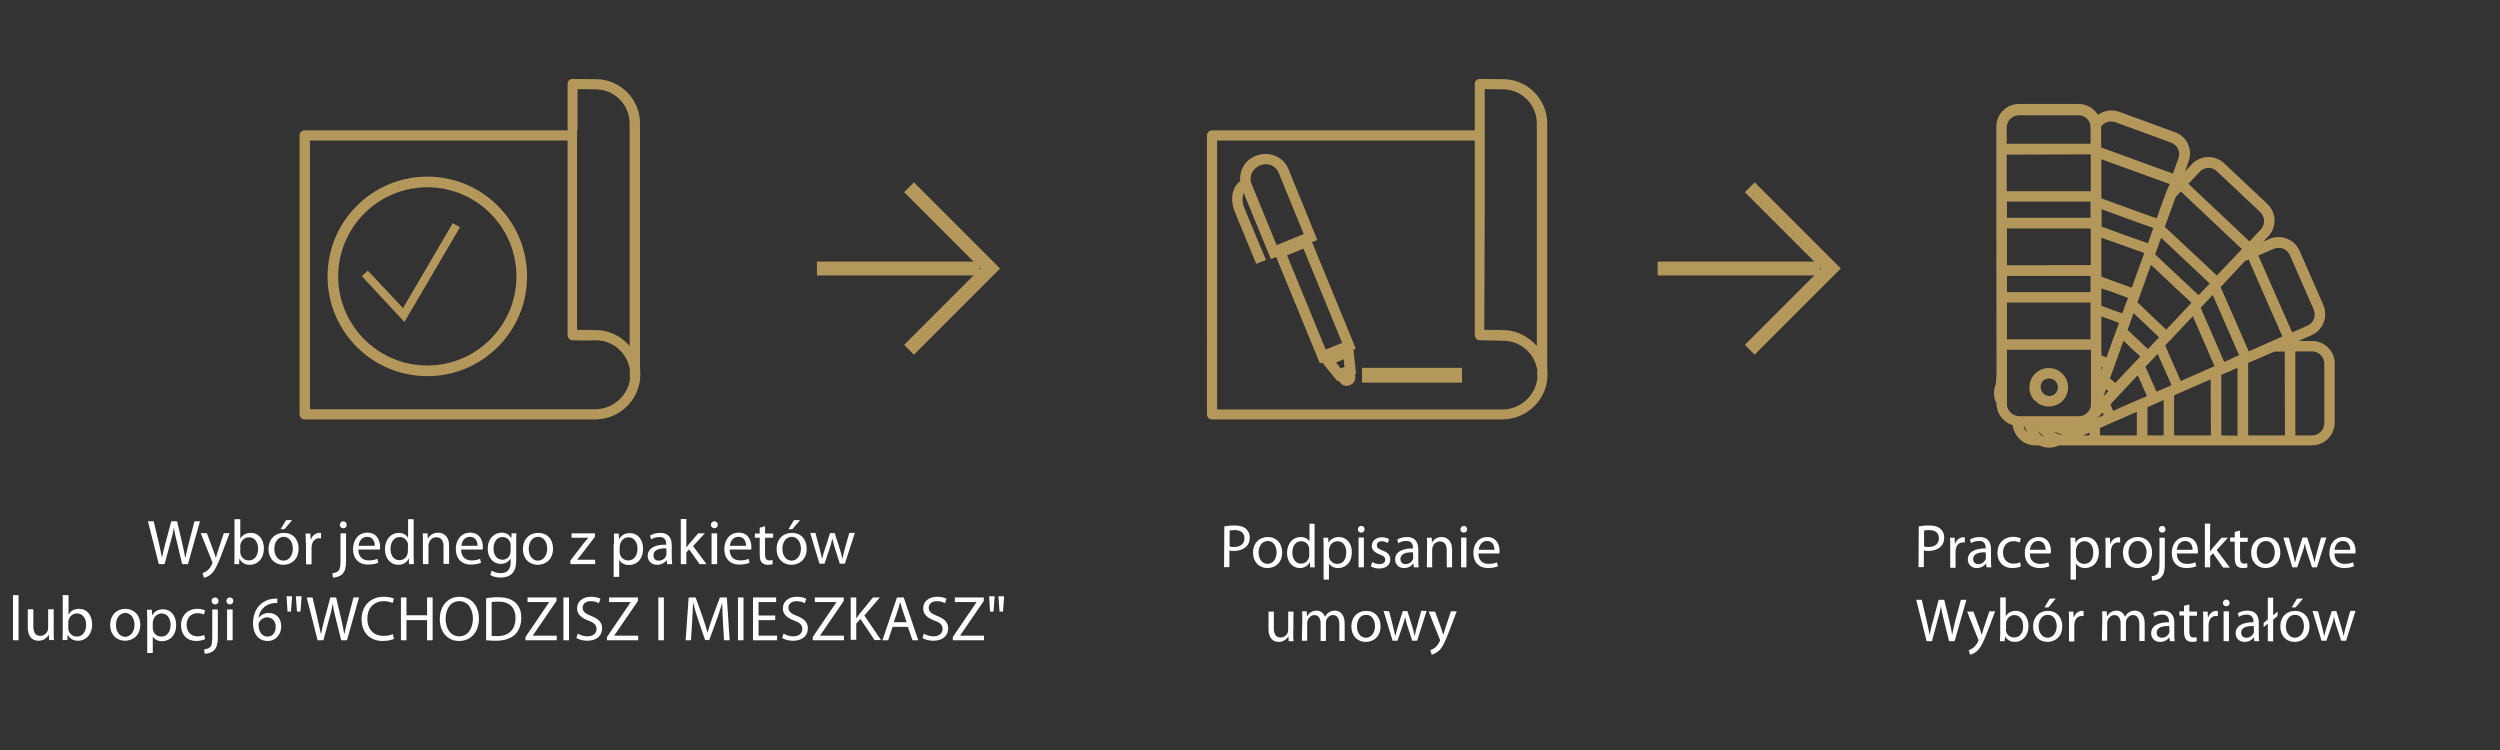 <?xml version="1.0" encoding="utf-8"?>
<!-- Generator: Adobe Illustrator 26.3.1, SVG Export Plug-In . SVG Version: 6.00 Build 0)  -->
<svg version="1.1" id="Warstwa_1" xmlns="http://www.w3.org/2000/svg" xmlns:xlink="http://www.w3.org/1999/xlink" x="0px" y="0px"
	 viewBox="0 0 1080 324" style="enable-background:new 0 0 1080 324;" xml:space="preserve">
<rect x="0" y="0" width="1080" height="324" fill="#333333" stroke="none"/>
<style type="text/css">
	.st0{fill:none;stroke:#B4975A;stroke-width:6;stroke-miterlimit:10;}
	.st1{fill:#FFFFFF;}
	.st2{fill:#B4975A;}
</style>
<g id="Warstwa_1_00000002381412450724835660000014353295937380936849_">
</g>
<g>
	<line class="st0" x1="352.9" y1="116" x2="423.1" y2="116"/>
	<polyline class="st0" points="392.7,80.9 427.8,116 392.7,151.1 	"/>
</g>
<g>
	<path class="st1" d="M528.9,227.4c1.1-0.2,2.6-0.4,4.4-0.4c2.3,0,4,0.5,5,1.5c1,0.9,1.6,2.1,1.6,3.7c0,1.6-0.5,2.9-1.4,3.8
		c-1.2,1.3-3.2,2-5.5,2c-0.7,0-1.3,0-1.9-0.2v7.2h-2.3L528.9,227.4L528.9,227.4z M531.2,236.1c0.5,0.1,1.1,0.2,1.9,0.2
		c2.8,0,4.5-1.4,4.5-3.8c0-2.4-1.7-3.5-4.2-3.5c-1,0-1.8,0.1-2.2,0.2V236.1z"/>
	<path class="st1" d="M553.9,238.6c0,4.8-3.3,6.8-6.4,6.8c-3.5,0-6.2-2.6-6.2-6.6c0-4.3,2.8-6.8,6.4-6.8
		C551.4,232,553.9,234.7,553.9,238.6z M543.7,238.7c0,2.8,1.6,4.9,3.9,4.9c2.2,0,3.9-2.1,3.9-5c0-2.2-1.1-4.9-3.8-4.9
		C544.9,233.8,543.7,236.3,543.7,238.7z"/>
	<path class="st1" d="M567.9,226.3v15.5c0,1.1,0,2.4,0.1,3.3H566l-0.1-2.2h-0.1c-0.7,1.4-2.2,2.5-4.3,2.5c-3.1,0-5.5-2.6-5.5-6.5
		c0-4.3,2.7-6.9,5.8-6.9c2,0,3.3,0.9,3.9,1.9h0v-7.7L567.9,226.3L567.9,226.3z M565.6,237.5c0-0.3,0-0.7-0.1-1
		c-0.3-1.5-1.6-2.7-3.4-2.7c-2.4,0-3.8,2.1-3.8,4.9c0,2.6,1.3,4.8,3.8,4.8c1.6,0,3-1.1,3.4-2.8c0.1-0.3,0.1-0.6,0.1-1L565.6,237.5
		L565.6,237.5z"/>
	<path class="st1" d="M571.8,236.5c0-1.6,0-3-0.1-4.2h2.1l0.1,2.2h0c0.9-1.6,2.5-2.5,4.6-2.5c3.1,0,5.5,2.6,5.5,6.5
		c0,4.6-2.8,6.9-5.9,6.9c-1.7,0-3.2-0.7-4-2h0v7h-2.3L571.8,236.5L571.8,236.5z M574.1,239.9c0,0.4,0,0.7,0.1,1
		c0.4,1.6,1.8,2.7,3.5,2.7c2.5,0,3.9-2,3.9-5c0-2.6-1.3-4.8-3.8-4.8c-1.6,0-3.1,1.1-3.5,2.9c-0.1,0.3-0.2,0.6-0.2,0.9V239.9z"/>
	<path class="st1" d="M589.5,228.7c0,0.8-0.6,1.4-1.5,1.4c-0.8,0-1.4-0.6-1.4-1.4c0-0.8,0.6-1.5,1.5-1.5
		C589,227.2,589.5,227.8,589.5,228.7z M586.9,245.1v-12.9h2.3v12.9H586.9z"/>
	<path class="st1" d="M592.8,242.8c0.7,0.4,1.9,0.9,3.1,0.9c1.7,0,2.5-0.8,2.5-1.9c0-1.1-0.7-1.7-2.4-2.3c-2.3-0.9-3.4-2.1-3.4-3.6
		c0-2.1,1.7-3.8,4.4-3.8c1.3,0,2.4,0.4,3.1,0.8l-0.6,1.7c-0.5-0.3-1.4-0.8-2.6-0.8c-1.4,0-2.1,0.8-2.1,1.8c0,1.1,0.7,1.5,2.4,2.2
		c2.2,0.8,3.4,1.9,3.4,3.9c0,2.3-1.8,3.9-4.8,3.9c-1.4,0-2.7-0.4-3.6-0.9L592.8,242.8z"/>
	<path class="st1" d="M612.7,242c0,1.1,0,2.2,0.2,3.1h-2.1l-0.2-1.6h-0.1c-0.7,1-2.1,1.9-3.9,1.9c-2.6,0-3.9-1.8-3.9-3.7
		c0-3.1,2.8-4.8,7.7-4.8v-0.3c0-1-0.3-3-2.9-2.9c-1.2,0-2.5,0.3-3.4,1l-0.5-1.6c1.1-0.7,2.6-1.1,4.2-1.1c3.9,0,4.9,2.7,4.9,5.2V242z
		 M610.4,238.6c-2.5-0.1-5.4,0.4-5.4,2.9c0,1.5,1,2.2,2.2,2.2c1.7,0,2.8-1.1,3.2-2.1c0.1-0.3,0.1-0.5,0.1-0.7L610.4,238.6
		L610.4,238.6z"/>
	<path class="st1" d="M616.5,235.8c0-1.4,0-2.4-0.1-3.5h2.1l0.1,2.1h0c0.6-1.2,2.1-2.4,4.2-2.4c1.8,0,4.5,1.1,4.5,5.5v7.6h-2.3v-7.4
		c0-2.1-0.8-3.8-3-3.8c-1.5,0-2.7,1.1-3.1,2.4c-0.1,0.3-0.2,0.7-0.2,1.1v7.7h-2.3L616.5,235.8L616.5,235.8z"/>
	<path class="st1" d="M633.8,228.7c0,0.8-0.6,1.4-1.5,1.4c-0.8,0-1.4-0.6-1.4-1.4c0-0.8,0.6-1.5,1.5-1.5
		C633.2,227.2,633.8,227.8,633.8,228.7z M631.2,245.1v-12.9h2.3v12.9H631.2z"/>
	<path class="st1" d="M638.7,239.1c0,3.2,2,4.5,4.4,4.5c1.7,0,2.7-0.3,3.6-0.7l0.4,1.7c-0.8,0.4-2.3,0.8-4.3,0.8
		c-4,0-6.3-2.6-6.3-6.5c0-3.9,2.3-6.9,6-6.9c4.2,0,5.3,3.7,5.3,6c0,0.5,0,0.8-0.1,1.1L638.7,239.1L638.7,239.1z M645.6,237.5
		c0-1.5-0.6-3.8-3.2-3.8c-2.4,0-3.4,2.1-3.6,3.8H645.6z"/>
	<path class="st1" d="M558.7,273.5c0,1.4,0,2.5,0.1,3.5h-2.1l-0.1-2.1h0c-0.6,1-2,2.4-4.2,2.4c-2,0-4.4-1.1-4.4-5.6v-7.5h2.3v7.1
		c0,2.4,0.8,4.1,2.9,4.1c1.6,0,2.7-1.1,3.1-2.1c0.1-0.3,0.2-0.7,0.2-1.2v-7.9h2.3L558.7,273.5L558.7,273.5z"/>
	<path class="st1" d="M562.6,267.6c0-1.4,0-2.4-0.1-3.5h2l0.1,2.1h0.1c0.7-1.2,1.9-2.4,4.1-2.4c1.7,0,3,1.1,3.6,2.6h0
		c0.4-0.7,0.9-1.3,1.5-1.7c0.8-0.6,1.6-0.9,2.8-0.9c1.7,0,4.2,1.1,4.2,5.6v7.5h-2.3v-7.2c0-2.5-0.9-4-2.8-4c-1.3,0-2.4,1-2.8,2.1
		c-0.1,0.3-0.2,0.7-0.2,1.2v7.9h-2.3v-7.7c0-2-0.9-3.5-2.7-3.5c-1.4,0-2.5,1.2-2.9,2.3c-0.1,0.3-0.2,0.7-0.2,1.1v7.7h-2.3
		L562.6,267.6L562.6,267.6z"/>
	<path class="st1" d="M596.4,270.5c0,4.8-3.3,6.8-6.4,6.8c-3.5,0-6.2-2.5-6.2-6.6c0-4.3,2.8-6.8,6.4-6.8
		C593.9,263.9,596.4,266.6,596.4,270.5z M586.2,270.6c0,2.8,1.6,4.9,3.9,4.9c2.2,0,3.9-2.1,3.9-5c0-2.2-1.1-4.9-3.8-4.9
		C587.4,265.6,586.2,268.2,586.2,270.6z"/>
	<path class="st1" d="M600.1,264.1l1.7,6.5c0.3,1.4,0.7,2.8,0.9,4.1h0.1c0.3-1.3,0.7-2.7,1.1-4.1l2.1-6.6h2l2,6.4
		c0.5,1.5,0.8,2.9,1.1,4.2h0.1c0.2-1.3,0.6-2.6,1-4.2l1.8-6.5h2.3l-4.1,12.9h-2.1l-2-6.1c-0.5-1.4-0.8-2.7-1.1-4.2h0
		c-0.3,1.5-0.7,2.9-1.2,4.2l-2.1,6.1h-2.1l-3.9-12.9L600.1,264.1L600.1,264.1z"/>
	<path class="st1" d="M619.9,264.1l2.8,7.6c0.3,0.9,0.6,1.9,0.8,2.6h0c0.2-0.8,0.5-1.8,0.8-2.7l2.5-7.5h2.5l-3.5,9.2
		c-1.7,4.4-2.8,6.6-4.4,8c-1.2,1-2.3,1.4-2.9,1.5l-0.6-1.9c0.6-0.2,1.3-0.6,2-1.1c0.6-0.5,1.4-1.4,2-2.6c0.1-0.2,0.2-0.4,0.2-0.6
		s0-0.3-0.2-0.6l-4.7-11.8H619.9z"/>
</g>
<g>
	<line class="st0" x1="716.1" y1="116" x2="786.3" y2="116"/>
	<polyline class="st0" points="755.9,80.9 791,116 755.9,151.1 	"/>
</g>
<g>
	<path class="st1" d="M828.9,227.4c1.1-0.2,2.6-0.4,4.4-0.4c2.3,0,4,0.5,5,1.5c1,0.9,1.6,2.1,1.6,3.7c0,1.6-0.5,2.9-1.4,3.8
		c-1.2,1.3-3.2,2-5.5,2c-0.7,0-1.3,0-1.9-0.2v7.2h-2.3L828.9,227.4L828.9,227.4z M831.2,236.1c0.5,0.1,1.1,0.2,1.9,0.2
		c2.8,0,4.5-1.4,4.5-3.8c0-2.4-1.7-3.5-4.2-3.5c-1,0-1.8,0.1-2.2,0.2V236.1z"/>
	<path class="st1" d="M842.5,236.3c0-1.5,0-2.8-0.1-4h2l0.1,2.6h0.1c0.6-1.7,2-2.8,3.6-2.8c0.2,0,0.4,0,0.6,0.1v2.2
		c-0.2-0.1-0.5-0.1-0.8-0.1c-1.7,0-2.8,1.2-3.1,3c0,0.3-0.1,0.7-0.1,1.1v6.9h-2.3L842.5,236.3L842.5,236.3z"/>
	<path class="st1" d="M860.1,242c0,1.1,0,2.2,0.2,3.1h-2.1l-0.2-1.6h-0.1c-0.7,1-2.1,1.9-3.9,1.9c-2.6,0-3.9-1.8-3.9-3.7
		c0-3.1,2.8-4.8,7.7-4.8v-0.3c0-1-0.3-3-2.9-2.9c-1.2,0-2.5,0.3-3.4,1l-0.5-1.6c1.1-0.7,2.6-1.1,4.2-1.1c3.9,0,4.9,2.7,4.9,5.2V242z
		 M857.8,238.6c-2.5-0.1-5.4,0.4-5.4,2.9c0,1.5,1,2.2,2.2,2.2c1.7,0,2.8-1.1,3.2-2.1c0.1-0.3,0.1-0.5,0.1-0.7L857.8,238.6
		L857.8,238.6z"/>
	<path class="st1" d="M873,244.7c-0.6,0.3-2,0.7-3.7,0.7c-3.9,0-6.4-2.6-6.4-6.6c0-4,2.7-6.9,6.9-6.9c1.4,0,2.6,0.4,3.2,0.7
		l-0.5,1.8c-0.6-0.3-1.4-0.6-2.7-0.6c-3,0-4.5,2.2-4.5,4.9c0,3,1.9,4.8,4.5,4.8c1.3,0,2.2-0.3,2.9-0.6L873,244.7z"/>
	<path class="st1" d="M876.9,239.1c0,3.2,2,4.5,4.4,4.5c1.7,0,2.7-0.3,3.6-0.7l0.4,1.7c-0.8,0.4-2.3,0.8-4.3,0.8
		c-4,0-6.3-2.6-6.3-6.5c0-3.9,2.3-6.9,6-6.9c4.2,0,5.3,3.7,5.3,6c0,0.5,0,0.8-0.1,1.1L876.9,239.1L876.9,239.1z M883.7,237.5
		c0-1.5-0.6-3.8-3.2-3.8c-2.4,0-3.4,2.1-3.6,3.8H883.7z"/>
	<path class="st1" d="M894.5,236.5c0-1.6,0-3-0.1-4.2h2.1l0.1,2.2h0c0.9-1.6,2.5-2.5,4.6-2.5c3.1,0,5.5,2.6,5.5,6.5
		c0,4.6-2.8,6.9-5.9,6.9c-1.7,0-3.2-0.7-4-2h0v7h-2.3L894.5,236.5L894.5,236.5z M896.8,239.9c0,0.4,0,0.7,0.1,1
		c0.4,1.6,1.8,2.7,3.5,2.7c2.5,0,3.9-2,3.9-5c0-2.6-1.3-4.8-3.8-4.8c-1.6,0-3.1,1.1-3.5,2.9c-0.1,0.3-0.2,0.6-0.2,0.9V239.9z"/>
	<path class="st1" d="M909.6,236.3c0-1.5,0-2.8-0.1-4h2l0.1,2.6h0.1c0.6-1.7,2-2.8,3.6-2.8c0.2,0,0.4,0,0.6,0.1v2.2
		c-0.2-0.1-0.5-0.1-0.8-0.1c-1.7,0-2.8,1.2-3.1,3c0,0.3-0.1,0.7-0.1,1.1v6.9h-2.3L909.6,236.3L909.6,236.3z"/>
	<path class="st1" d="M929.7,238.6c0,4.8-3.3,6.8-6.4,6.8c-3.5,0-6.2-2.6-6.2-6.6c0-4.3,2.8-6.8,6.4-6.8
		C927.2,232,929.7,234.7,929.7,238.6z M919.5,238.7c0,2.8,1.6,4.9,3.9,4.9c2.2,0,3.9-2.1,3.9-5c0-2.2-1.1-4.9-3.8-4.9
		C920.7,233.8,919.5,236.3,919.5,238.7z"/>
	<path class="st1" d="M929.5,248.9c1.1-0.1,2-0.4,2.5-1c0.6-0.7,0.9-1.7,0.9-4.8v-10.8h2.3V244c0,2.5-0.4,4.1-1.5,5.3
		c-1,1-2.7,1.5-4,1.5L929.5,248.9z M935.5,228.7c0,0.8-0.5,1.4-1.5,1.4c-0.8,0-1.4-0.7-1.4-1.4c0-0.8,0.6-1.5,1.5-1.5
		S935.5,227.9,935.5,228.7z"/>
	<path class="st1" d="M940.4,239.1c0,3.2,2,4.5,4.4,4.5c1.7,0,2.7-0.3,3.6-0.7l0.4,1.7c-0.8,0.4-2.3,0.8-4.3,0.8
		c-4,0-6.3-2.6-6.3-6.5c0-3.9,2.3-6.9,6-6.9c4.2,0,5.3,3.7,5.3,6c0,0.5,0,0.8-0.1,1.1L940.4,239.1L940.4,239.1z M947.2,237.5
		c0-1.5-0.6-3.8-3.2-3.8c-2.4,0-3.4,2.1-3.6,3.8H947.2z"/>
	<path class="st1" d="M954.7,238.2L954.7,238.2c0.4-0.4,0.8-1,1.2-1.5l3.8-4.4h2.8l-4.9,5.3l5.7,7.6h-2.9l-4.4-6.2l-1.2,1.3v4.8
		h-2.3v-18.9h2.3L954.7,238.2L954.7,238.2z"/>
	<path class="st1" d="M967.7,229.2v3.1h3.3v1.8h-3.3v6.9c0,1.6,0.5,2.5,1.8,2.5c0.6,0,1-0.1,1.3-0.2l0.1,1.8
		c-0.5,0.2-1.2,0.3-2.1,0.3c-1.1,0-2-0.4-2.5-1c-0.6-0.7-0.9-1.9-0.9-3.4v-7h-2v-1.8h2v-2.4L967.7,229.2z"/>
	<path class="st1" d="M985.1,238.6c0,4.8-3.3,6.8-6.4,6.8c-3.5,0-6.2-2.6-6.2-6.6c0-4.3,2.8-6.8,6.4-6.8
		C982.6,232,985.1,234.7,985.1,238.6z M974.9,238.7c0,2.8,1.6,4.9,3.9,4.9c2.2,0,3.9-2.1,3.9-5c0-2.2-1.1-4.9-3.8-4.9
		C976.1,233.8,974.9,236.3,974.9,238.7z"/>
	<path class="st1" d="M988.8,232.3l1.7,6.5c0.3,1.4,0.7,2.8,0.9,4.1h0.1c0.3-1.3,0.7-2.7,1.1-4.1l2.1-6.6h2l2,6.4
		c0.5,1.5,0.8,2.9,1.1,4.2h0.1c0.2-1.3,0.6-2.6,1-4.2l1.8-6.4h2.3l-4.1,12.9h-2.1l-2-6.1c-0.5-1.4-0.8-2.7-1.1-4.2h0
		c-0.3,1.5-0.7,2.9-1.2,4.2l-2.1,6.1h-2.1l-3.9-12.9L988.8,232.3L988.8,232.3z"/>
	<path class="st1" d="M1008.5,239.1c0,3.2,2,4.5,4.4,4.5c1.7,0,2.7-0.3,3.6-0.7l0.4,1.7c-0.8,0.4-2.3,0.8-4.3,0.8
		c-4,0-6.3-2.6-6.3-6.5c0-3.9,2.3-6.9,6-6.9c4.2,0,5.3,3.7,5.3,6c0,0.5,0,0.8-0.1,1.1L1008.5,239.1L1008.5,239.1z M1015.3,237.5
		c0-1.5-0.6-3.8-3.2-3.8c-2.4,0-3.4,2.1-3.6,3.8H1015.3z"/>
	<path class="st1" d="M832.3,277l-4.5-17.9h2.4l2.1,9c0.5,2.2,1,4.5,1.3,6.2h0c0.3-1.8,0.8-3.9,1.5-6.2l2.4-9h2.4l2.2,9.1
		c0.5,2.1,1,4.2,1.2,6.1h0c0.4-2,0.9-4,1.4-6.2l2.4-9h2.4l-5.1,17.9h-2.4l-2.3-9.3c-0.6-2.3-0.9-4-1.2-5.8h0
		c-0.3,1.8-0.7,3.5-1.4,5.8l-2.5,9.3L832.3,277L832.3,277z"/>
	<path class="st1" d="M852.5,264.1l2.8,7.6c0.3,0.9,0.6,1.9,0.8,2.6h0c0.2-0.8,0.5-1.8,0.8-2.7l2.5-7.5h2.5l-3.5,9.2
		c-1.7,4.4-2.8,6.6-4.4,8c-1.2,1-2.3,1.4-2.9,1.5l-0.6-1.9c0.6-0.2,1.3-0.6,2-1.1c0.6-0.5,1.4-1.4,2-2.6c0.1-0.2,0.2-0.4,0.2-0.6
		s0-0.3-0.2-0.6l-4.7-11.8H852.5z"/>
	<path class="st1" d="M864.2,258.1h2.3v8.1h0c0.8-1.4,2.3-2.3,4.4-2.3c3.2,0,5.4,2.7,5.4,6.5c0,4.6-2.9,6.9-5.8,6.9
		c-1.9,0-3.3-0.7-4.3-2.4h0L866,277h-2c0-0.9,0.1-2.2,0.1-3.3V258.1z M866.5,271.8c0,0.3,0,0.6,0.1,0.9c0.4,1.6,1.8,2.7,3.5,2.7
		c2.5,0,3.9-2,3.9-4.9c0-2.6-1.3-4.8-3.8-4.8c-1.6,0-3,1.1-3.5,2.9c-0.1,0.3-0.1,0.6-0.1,1V271.8z"/>
	<path class="st1" d="M890.9,270.5c0,4.8-3.3,6.8-6.4,6.8c-3.5,0-6.2-2.5-6.2-6.6c0-4.3,2.8-6.8,6.4-6.8
		C888.4,263.9,890.9,266.6,890.9,270.5z M880.7,270.6c0,2.8,1.6,4.9,3.9,4.9c2.2,0,3.9-2.1,3.9-5c0-2.2-1.1-4.9-3.8-4.9
		C881.9,265.6,880.7,268.2,880.7,270.6z M888.1,258.6l-3.2,3.8h-1.7l2.3-3.8H888.1z"/>
	<path class="st1" d="M893.8,268.2c0-1.5,0-2.8-0.1-4h2l0.1,2.5h0.1c0.6-1.7,2-2.8,3.6-2.8c0.2,0,0.4,0,0.6,0v2.2
		c-0.2,0-0.5,0-0.8,0c-1.7,0-2.8,1.2-3.1,3c0,0.3-0.1,0.7-0.1,1.1v6.9h-2.3L893.8,268.2L893.8,268.2z"/>
	<path class="st1" d="M908.2,267.6c0-1.4,0-2.4-0.1-3.5h2l0.1,2.1h0.1c0.7-1.2,1.9-2.4,4.1-2.4c1.7,0,3,1.1,3.6,2.6h0
		c0.4-0.7,0.9-1.3,1.5-1.7c0.8-0.6,1.6-0.9,2.8-0.9c1.7,0,4.2,1.1,4.2,5.6v7.5h-2.3v-7.2c0-2.5-0.9-4-2.8-4c-1.3,0-2.4,1-2.8,2.1
		c-0.1,0.3-0.2,0.7-0.2,1.2v7.9h-2.3v-7.7c0-2-0.9-3.5-2.7-3.5c-1.4,0-2.5,1.2-2.9,2.3c-0.1,0.3-0.2,0.7-0.2,1.1v7.7h-2.3
		L908.2,267.6L908.2,267.6z"/>
	<path class="st1" d="M939.3,273.9c0,1.1,0,2.2,0.2,3.1h-2.1l-0.2-1.6h-0.1c-0.7,1-2.1,1.9-3.9,1.9c-2.6,0-3.9-1.8-3.9-3.7
		c0-3.1,2.8-4.8,7.7-4.8v-0.3c0-1-0.3-3-2.9-3c-1.2,0-2.5,0.3-3.4,1l-0.5-1.6c1.1-0.7,2.6-1.1,4.2-1.1c3.9,0,4.9,2.7,4.9,5.2V273.9z
		 M937.1,270.4c-2.5,0-5.4,0.4-5.4,2.9c0,1.5,1,2.2,2.2,2.2c1.7,0,2.8-1.1,3.2-2.1c0.1-0.3,0.1-0.5,0.1-0.7L937.1,270.4L937.1,270.4
		z"/>
	<path class="st1" d="M945.8,261.1v3.1h3.3v1.8h-3.3v6.9c0,1.6,0.5,2.5,1.8,2.5c0.6,0,1,0,1.3-0.2l0.1,1.8c-0.5,0.2-1.2,0.3-2.1,0.3
		c-1.1,0-2-0.4-2.5-1c-0.6-0.7-0.9-1.9-0.9-3.4v-7h-2v-1.8h2v-2.4L945.8,261.1z"/>
	<path class="st1" d="M951.8,268.2c0-1.5,0-2.8-0.1-4h2l0.1,2.5h0.1c0.6-1.7,2-2.8,3.6-2.8c0.2,0,0.4,0,0.6,0v2.2
		c-0.2,0-0.5,0-0.8,0c-1.7,0-2.8,1.2-3.1,3c0,0.3-0.1,0.7-0.1,1.1v6.9h-2.3L951.8,268.2L951.8,268.2z"/>
	<path class="st1" d="M963.2,260.5c0,0.8-0.6,1.4-1.5,1.4c-0.8,0-1.4-0.6-1.4-1.4c0-0.8,0.6-1.5,1.5-1.5
		C962.6,259.1,963.2,259.7,963.2,260.5z M960.6,277v-12.9h2.3V277H960.6z"/>
	<path class="st1" d="M975.8,273.9c0,1.1,0,2.2,0.2,3.1h-2.1l-0.2-1.6h-0.1c-0.7,1-2.1,1.9-3.9,1.9c-2.6,0-3.9-1.8-3.9-3.7
		c0-3.1,2.8-4.8,7.7-4.8v-0.3c0-1-0.3-3-2.9-3c-1.2,0-2.5,0.3-3.4,1l-0.5-1.6c1.1-0.7,2.6-1.1,4.2-1.1c3.9,0,4.9,2.7,4.9,5.2V273.9z
		 M973.6,270.4c-2.5,0-5.4,0.4-5.4,2.9c0,1.5,1,2.2,2.2,2.2c1.7,0,2.8-1.1,3.2-2.1c0.1-0.3,0.1-0.5,0.1-0.7L973.6,270.4L973.6,270.4
		z"/>
	<path class="st1" d="M979.7,277v-7.6l-1.8,1.5v-1.8l1.8-1.5v-9.4h2.3v7.6l1.9-1.6v1.9l-1.9,1.6v9.4L979.7,277L979.7,277z"/>
	<path class="st1" d="M997.7,270.5c0,4.8-3.3,6.8-6.4,6.8c-3.5,0-6.2-2.5-6.2-6.6c0-4.3,2.8-6.8,6.4-6.8
		C995.2,263.9,997.7,266.6,997.7,270.5z M987.5,270.6c0,2.8,1.6,4.9,3.9,4.9c2.2,0,3.9-2.1,3.9-5c0-2.2-1.1-4.9-3.8-4.9
		C988.7,265.6,987.5,268.2,987.5,270.6z M994.9,258.6l-3.2,3.8H990l2.3-3.8H994.9z"/>
	<path class="st1" d="M1001.4,264.1l1.7,6.5c0.3,1.4,0.7,2.8,0.9,4.1h0.1c0.3-1.3,0.7-2.7,1.1-4.1l2.1-6.6h2l2,6.4
		c0.5,1.5,0.8,2.9,1.1,4.2h0.1c0.2-1.3,0.6-2.6,1-4.2l1.8-6.5h2.3l-4.1,12.9h-2.1l-2-6.1c-0.5-1.4-0.8-2.7-1.1-4.2h0
		c-0.3,1.5-0.7,2.9-1.2,4.2l-2.1,6.1h-2.1l-3.9-12.9L1001.4,264.1L1001.4,264.1z"/>
</g>
<g>
	<g>
		<g>
			<path class="st2" d="M276.5,159.3v-106c0-10.5-8.6-19.1-19.1-19.1l-10-0.1c-0.6,0-1.1,0.2-1.6,0.6c-0.4,0.4-0.6,1-0.6,1.5v20.1
				H131.6c-1.2,0-2.2,1-2.2,2.2V179c0,1.2,1,2.2,2.2,2.2h79.7h45.8h0.1l0,0c10.5-0.1,19.2-8.5,19.4-18.9
				C276.7,161.3,276.6,160.2,276.5,159.3z M249.5,56.3V38.5l7.8,0.1c8.1,0,14.7,6.6,14.7,14.7v96.2c-0.3-0.4-0.6-0.7-1-1.1
				c-3.6-3.7-8.5-5.8-13.7-5.8h-0.2h-0.1l-4.4-0.1l-3.3,0V92v-4.4V60.7v-2.2V56.3z M257.2,147L257.2,147h0.2c4,0,7.8,1.6,10.6,4.5
				c2.2,2.2,3.6,5.1,4.1,8.1v3.3h0.1c0,0.2,0,0.4,0,0.5c-0.8,7.4-7.2,13.3-15,13.4c0,0-0.1,0-0.1,0h-37.2h-8.5h-77.5V60.7h111.3
				v26.9V92v52.8c0,1.2,1,2.2,2.2,2.2l5.5,0.1L257.2,147z M211.3,179L211.3,179L211.3,179L211.3,179z"/>
		</g>
	</g>
</g>
<g>
	<path class="st2" d="M184.6,162.5c-23.8,0-43.1-19.3-43.1-43.1c0-23.8,19.3-43.1,43.1-43.1s43.1,19.3,43.1,43.1
		C227.7,143.2,208.4,162.5,184.6,162.5z M184.6,80.9c-21.2,0-38.5,17.3-38.5,38.5s17.3,38.5,38.5,38.5s38.5-17.3,38.5-38.5
		S205.9,80.9,184.6,80.9z"/>
</g>
<g>
	<polygon class="st2" points="174.7,139.1 156.3,119.3 158.9,116.9 174.1,133.1 195.6,96.4 198.7,98.2 	"/>
</g>
<g>
	<path class="st2" d="M668.4,159.3v-106c0-10.5-8.6-19.1-19.1-19.1l-10-0.1c-0.6,0-1.1,0.2-1.6,0.6c-0.4,0.4-0.6,1-0.6,1.5v20.1
		H523.6c-1.2,0-2.2,1-2.2,2.2V179c0,1.2,1,2.2,2.2,2.2h79.7H649h0.1l0,0c10.5-0.1,19.2-8.5,19.4-18.9
		C668.6,161.3,668.5,160.2,668.4,159.3z M641.4,92v-4.4V60.7v-2.2v-2.2V38.5l7.8,0.1c8.1,0,14.7,6.6,14.7,14.7v96.2
		c-0.3-0.4-0.6-0.7-1-1.1c-3.7-3.7-8.5-5.8-13.7-5.8h-0.2h-0.1l-4.4-0.1l-3.3,0L641.4,92L641.4,92z M664.1,163.5
		c-0.8,7.4-7.2,13.3-15,13.4c0,0-0.1,0-0.1,0h-37.2h-8.5h-77.5V60.7h111.3v26.9V92v52.8c0,1.2,1,2.2,2.2,2.2l5.5,0.1l4.4,0.1h0.1
		h0.1c4,0,7.8,1.6,10.6,4.5c2.2,2.2,3.6,5.1,4.1,8.1v3.3h0.2C664.2,163.1,664.1,163.3,664.1,163.5z"/>
	<path class="st2" d="M584.7,151l1-0.4l-18.9-46l2.3-0.9L556.6,73c-2.2-5.4-8.5-8-14.3-5.6c-4.5,1.8-7,6.3-6.5,10.9
		c-3.5,2.3-4.6,7.9-2.3,13.4l9.2,22.3l4.2-1.7L537.6,90c-1.1-2.6-1-5.1-0.3-6.6l11.7,28.5l2.3-0.9l18.9,46l1-0.4l6.6,8.1l0.6-0.2
		c0.4,0.7,0.9,1.3,1.5,1.7c1,0.6,2.2,0.7,3.3,0.2c1.1-0.5,1.9-1.3,2.2-2.5c0.2-0.7,0.1-1.5-0.1-2.2l0.5-0.2L584.7,151z M540.7,79.5
		c-1.3-3.1,0.2-6.7,3.8-8.1c3.1-1.3,6.7,0.2,7.9,3.3l10.8,26.4l-11.7,4.8L540.7,79.5z M563.1,107.4l16.7,40.7l-7.1,2.9L556,110.3
		L563.1,107.4z M577.2,156.6l3.3-1.4l0.3,3.3l-1.6,0.7L577.2,156.6z"/>
	<rect x="588.4" y="158.9" class="st2" width="43.2" height="6.4"/>
</g>
<g>
	<g>
		<path class="st2" d="M998.8,147.3H993l5.6-2.5c5-2.2,7.2-8,5.1-13l-10.3-23.5c-2.2-5-8-7.2-13-5.1l-2.7,1.2l2.2-2.3
			c1.8-1.9,2.8-4.4,2.7-7.1c-0.1-2.6-1.2-5.1-3.1-6.9l-18.7-17.6c-4-3.7-10.2-3.5-13.9,0.4l-3,3.2l1.6-4.4l0,0
			c0.9-2.5,0.8-5.2-0.3-7.5c-1.1-2.4-3.1-4.2-5.6-5.1l-24.1-8.8c-3.2-1.2-6.6-0.5-9.2,1.3c-0.4-0.7-0.9-1.2-1.4-1.8
			c-1.9-1.8-4.3-2.9-7-2.9c0,0,0,0,0,0l-25.7,0c-5.4,0-9.8,4.4-9.8,9.9l0,9.4l0,0l0,20.4l0,0l0.1,77.9c-0.2,1-0.3,2.1-0.2,3.1
			l-0.3,0.9c-1,2.7-0.7,5.5,0.5,7.8c0,4.4,2.9,8.1,7,9.4c0.6,4.9,4.7,8.7,9.8,8.7h1.6c1.3,0.6,2.8,1,4.3,1c1.3,0,2.7-0.3,3.9-0.8
			l0.4-0.2H905h20.4h11.6h20.4h11.6h20.4h9.4c5.4,0,9.8-4.4,9.8-9.9v-25.7C1008.6,151.7,1004.2,147.3,998.8,147.3z M1004.1,182.8
			c0,2.9-2.4,5.3-5.3,5.3h-7.2v-36.3h7.2c2.9,0,5.3,2.4,5.3,5.3V182.8z M959.6,188.1v-26.2l1-0.4l0,0l6-2.6v29.3L959.6,188.1
			L959.6,188.1z M927.7,188.1v-12.2l3.7-1.6l0,0l3.3-1.5v15.3H927.7z M874.2,184.4h0.5l1,2.3C875,186.1,874.5,185.3,874.2,184.4z
			 M866.9,55.1c0-2.9,2.4-5.3,5.3-5.3l25.7,0h0c1.4,0,2.7,0.5,3.7,1.5c0.7,0.7,1.2,1.6,1.4,2.6c0.1,0.4,0.1,0.7,0.1,1.1l0,5.1v2l0,0
			h-0.8h-2H900l-33.1,0L866.9,55.1z M912,52.5c0.6,0,1.2,0.1,1.8,0.3l24.1,8.8c1.3,0.5,2.4,1.5,3,2.7c0.6,1.3,0.7,2.7,0.2,4
			l-2.4,6.7l-31-11.3l0-8.8c0-0.1,0-0.1,0-0.2C908.6,53.3,910.3,52.5,912,52.5z M957.7,74l18.7,17.6c1,1,1.6,2.3,1.7,3.7
			c0,1.4-0.5,2.8-1.4,3.8l0,0l-4.9,5.2l-26.4-24.9l4.9-5.2c1-1.1,2.5-1.7,3.9-1.7C955.3,72.5,956.6,73,957.7,74z M989.2,110.2
			l10.3,23.5c1.2,2.7,0,5.8-2.7,7l-6.6,2.9l-14.6-33.2l6.6-2.9c0.7-0.3,1.4-0.4,2.1-0.4C986.3,107,988.3,108.2,989.2,110.2z
			 M987.1,188.1h-15.9v-31.3l0,0l0,0l10.6-4.6l0.7-0.3h4.5L987.1,188.1L987.1,188.1z M955.1,188.1h-15.9v-17.3l13-5.7l2.8-1.2
			L955.1,188.1L955.1,188.1z M923.1,188.1h-15.9v-3.2l5.4-2.4l0,0l10.5-4.6L923.1,188.1L923.1,188.1z M960.9,156.4l-1.3-2.9
			l-0.7-1.7l-1-2.3l-1-2.3l-6.2-14.2l0.8-0.9l0,0l4.4-4.7l8.6,19.7l1,2.3l1,2.3l0.1,0.2l0.7,1.5l-0.7,0.3L960.9,156.4z M931.6,169.2
			l-4-9l-0.8-1.8l0.8-0.8l4.5-4.7l2.6,5.8l2.3,5.2l1.1,2.5l-1.1,0.5l-2.3,1L931.6,169.2z M866.9,66.8l31.5-0.1l0,0h2.4l0,0h2.4l0,0
			v0V67l0,15.6l0,0l-3.6,0h-2.2H895h-2.4h0l-25.7,0v-0.1L866.9,66.8L866.9,66.8z M986,145.4l-4.4,1.9l-5.2,2.3l-1.1,0.5l-3.8,1.7
			l-1-2.2l-1-2.3L959.3,124l10.4-11.1l1.7-0.8L986,145.4L986,145.4z M956.7,158.2l-1.7,0.7l-5.4,2.4l-7.5,3.3l-3-6.8l-2.3-5.2
			l-0.3-0.8l-1-2.3l-0.1-0.3l1.9-2l0.2-0.2l0,0l9.8-10.4l4.6,10.6l1,2.3l1,2.3l1.1,2.6L956.7,158.2L956.7,158.2z M927.5,171.1
			l-2.1,0.9l-2.3,1l-6.2,2.7l-4,1.8l-1.2-2.8l3.9-4.2l0,0l7.5-8l0.4-0.4l1.9,4.3L927.5,171.1L927.5,171.1z M954,123.1l-4.2,4.4
			l-2.6-2.4l-1.6-1.5l-1.8-1.7l-1.8-1.7l0,0l-11-10.3l0.4-1l0,0l2.2-6.2l15.4,14.5l1.8,1.7l1.8,1.7l0.5,0.5l1.6,1.5L954,123.1z
			 M907.8,151.9v-2.3v-2.3l0-7.2l0,0v-1.9v-0.6v-0.9l1.1,0.4l0,0l1.8,0.6l1.3,0.5l0,0l1.3,0.5l2.1,0.8l-0.7,2l-0.1,0.2l-0.8,2.2
			l-1.3,3.5l-0.8,2.3l-0.1,0.3l-0.7,1.9l-0.9,2.5l0,0l-2.1-0.8L907.8,151.9z M883.4,114.6H882h-1l-14,0l0-9.6l0-6.3l0,0l19.8,0l0,0
			h2.4h2.4l5.2,0l6.4,0v2.3l0,13.5v0l-9.2,0l-6.6,0h-1.6L883.4,114.6z M907.8,119.2L907.8,119.2l0-3.3l0,0l0-3.3l0,0l0-9.9l7,2.5
			l0,0l2.3,0.8l0,0l2.3,0.8l0,0l3,1.1l3.9,1.4l-0.6,1.7l-2.2,6.1l-2.6,7.2l0,0l-6.9-2.5l-5.4-2l-0.7-0.3V119.2z M909.4,169.3
			l0.4-1.2l1,0.9l-1,1.1l-1.1,1.1L909.4,169.3z M911.5,163.4l2-5.4l0,0l0.7-2l1.5-4.2l0.8-2.3l0.7-1.9l0.1-0.4l0-0.1l0.1,0.1
			l2.4,2.3l1,1l1.4,1.3l0.8,0.7l1.6,1.5l-1.5,1.6l-0.1,0.1l-1.6,1.7l-6.7,7.1l-0.9,1L911.5,163.4z M935.8,142.4l-5.6-5.3l-4.2-4
			l-0.7-0.7l-1.8-1.7l-0.1-0.1l1-2.8l0,0l3.7-10.3l1.1-3.1l8.2,7.7l1.8,1.7l0,0l1.8,1.7l0,0l2.4,2.2l3.3,3.1l0,0l-1.3,1.4l-1.4,1.5
			L935.8,142.4z M928,97.7l0.6,0.2l1.6,0.6l-0.2,0.7l-2.1,5.9l-3-1.1l-2-0.7l-2.3-0.8l-2.3-0.8l0,0l-10.4-3.8l0-7.5l15.6,5.7
			l2.3,0.8L928,97.7z M911.5,125.8l5.4,2l2.4,0.9l-0.4,1.1l-0.3,0.7l-0.6,1.6l-0.5,1.4l-0.7,1.9l-0.2-0.1l-1.7-0.6l-3.1-1.1l-4-1.5
			l0-7.5L911.5,125.8z M908.4,158.6l-0.5,1.4l0,0.1V160v-1.6L908.4,158.6z M927.9,150.8l-0.2-0.2l-1.1-1l-2.4-2.3l-3.6-3.4l-1.5-1.4
			l0.4-1.1l2.2-6.1l4.7,4.4l4.2,4l2.1,2l-0.8,0.9l-0.7,0.7l-1,1.1l-1.1,1.2L927.9,150.8z M890.9,187.8c-0.4,0-0.8,0-1.2-0.1
			c-0.9-0.2-1.7-0.6-2.3-1.2l2.7,1L890.9,187.8z M907.3,179.3l1-1.1l0.5,1.1l-1.5,0.7l-1,0.4L907.3,179.3z M967.1,109.1L967.1,109.1
			l-4,4.2l-4,4.2l0,0l-1.4,1.5l-0.7-0.6l0,0l-1.8-1.7l0,0l-1.8-1.7l0,0L935.2,98l4.7-12.9l2.2-2.4l26.4,24.9L967.1,109.1z
			 M935.9,82.7L935.9,82.7l-2,5.4l0,0l-1.7,4.8l-0.2,0.6l0,0l0,0l-0.3,0.8l-0.3-0.1l0,0l-2.3-0.8l0,0l-2.3-0.8l0,0l-19-6.9v-0.7l0,0
			l0-16.2l29.5,10.7L935.9,82.7z M890.9,87.1h2.4h2.4h3l4.4,0v1.6l0,5.4l-5.6,0l-4.3,0h-2.3h-0.1h-2.4l0,0l-21.4,0l0-7L890.9,87.1z
			 M867,119.2l12.3,0h2.4h2.4l9,0l6.6,0h1.8h1.6v1.2v0.4v2v1.3v2.1h-1.6h-0.3h-3h-0.1l0,0H895l0,0h-3.1l-6.6,0l-3.7,0h-2.4h-2.4l0,0
			l-9.8,0L867,119.2z M867,130.7l8.1,0l0,0h2.4h2.4l0,0l10.8,0l0,0h0.4h2.7h3.1l0,0h0.8h2l3.3,0h0.1v0.1v1.9v1.2v1.2v2.1l0,0v2.5
			l0,0v2.5l0,0v0.2l0,4.2l0,0l-3.9,0h-2.5h-2.5h-0.9H893h-2.8h-1.8h-1h-0.5l-4.9,0h-0.3h0h-2.8h-3.1h-0.7h-0.9h-2.4h-2.4H867
			L867,130.7z M880.4,186.2l2.1,2l0.6,0.6c-0.4-0.2-0.7-0.4-1.1-0.6C881.3,187.6,880.8,187,880.4,186.2z M902.7,186.9v1.2h-2.9
			L902.7,186.9z M867.7,151.1h2.4h1.2h0.2h0.1h1h2.1h0h2.3h0.8l4.9,0l4.9,0l4.2,0h2.5h0.8h1.4h1.9h0.5h2h0.5h1.3h0.6v0.8v0.1v2.4
			v1.1v0.3v1.1v2v2.3v0.9l0,4.8l0,5.8v1.9c0,0.9-0.2,1.7-0.6,2.4c-0.4,0.8-1,1.4-1.7,1.9c-0.8,0.6-1.9,0.9-3,0.9l-15.5,0h-2.2h-2.7
			H877h-1.1h-0.8h-1.2h-0.2h-1.1h-0.3h0c-0.2,0-0.5,0-0.7-0.1c-0.8-0.1-1.6-0.4-2.3-0.9c-0.8-0.6-1.5-1.4-1.9-2.3
			c-0.3-0.6-0.4-1.4-0.4-2.1v-1v-0.3v-2.9l0-3.4v-0.7v-0.1v-2.9l0-3.8v-0.4l0-3.3v-1.6V153v-1.9L867.7,151.1z"/>
	</g>
	<g>
		<path class="st2" d="M879.3,173.2c0.1,0.1,0.3,0.3,0.4,0.4c0.4,0.3,0.8,0.6,1.2,0.9c0.4,0.3,0.9,0.5,1.3,0.6
			c0.9,0.4,1.9,0.5,3,0.5h0c1.3,0,2.6-0.3,3.7-0.9c0.5-0.3,1-0.6,1.5-0.9c0.1-0.1,0.2-0.1,0.2-0.2c0,0,0.1-0.1,0.1-0.1
			c0.1-0.1,0.2-0.2,0.3-0.3c1.6-1.6,2.4-3.7,2.4-5.9c0-2.2-0.9-4.3-2.5-5.9c-1.6-1.6-3.7-2.4-5.9-2.4h0c-2.2,0-4.3,0.9-5.9,2.5
			c-1.6,1.6-2.4,3.7-2.4,5.9c0,2,0.7,3.9,2,5.4C879,172.9,879.1,173.1,879.3,173.2z M885.2,163.5
			C885.2,163.5,885.2,163.5,885.2,163.5c1,0,2,0.4,2.7,1.1c0.6,0.6,0.9,1.3,1.1,2.1c0,0.1,0,0.2,0,0.2c0,0.1,0,0.2,0,0.4
			c0,0.1,0,0.1,0,0.2c0,0.2,0,0.4-0.1,0.6c-0.2,0.7-0.5,1.4-1,1.9c-0.2,0.2-0.4,0.4-0.6,0.5c0,0,0,0,0,0c-0.1,0.1-0.2,0.1-0.2,0.1
			c-0.1,0.1-0.2,0.1-0.3,0.2c-0.5,0.2-0.9,0.3-1.4,0.3c0,0,0,0,0,0c-0.4,0-0.7-0.1-1.1-0.2c-0.2,0-0.3-0.1-0.4-0.2
			c-0.2-0.1-0.3-0.1-0.5-0.2c-0.1-0.1-0.3-0.2-0.4-0.3c-0.8-0.6-1.3-1.6-1.4-2.7c0,0,0,0,0,0c0-0.1,0-0.1,0-0.2c0,0,0,0,0-0.1
			c0-0.1,0-0.1,0-0.2C881.5,165.1,883.1,163.5,885.2,163.5z"/>
	</g>
</g>
<g>
	<path class="st1" d="M68.6,243.7l-4.7-18.5h2.5l2.2,9.3c0.5,2.3,1,4.6,1.4,6.4H70c0.3-1.8,0.9-4,1.5-6.4l2.5-9.3h2.5l2.2,9.4
		c0.5,2.2,1,4.4,1.3,6.3h0.1c0.4-2,0.9-4.1,1.5-6.4l2.4-9.3h2.4l-5.2,18.5h-2.5l-2.3-9.6c-0.6-2.4-1-4.2-1.2-6h-0.1
		c-0.3,1.8-0.7,3.6-1.4,6l-2.6,9.6H68.6z"/>
	<path class="st1" d="M89.4,230.4l2.9,7.8c0.3,0.9,0.7,1.9,0.9,2.7h0.1c0.2-0.8,0.5-1.8,0.8-2.8l2.6-7.8h2.5l-3.6,9.5
		c-1.7,4.5-2.9,6.9-4.5,8.3c-1.2,1-2.4,1.4-3,1.5l-0.6-2c0.6-0.2,1.4-0.6,2.1-1.2c0.7-0.5,1.5-1.5,2-2.7c0.1-0.2,0.2-0.4,0.2-0.6
		c0-0.1-0.1-0.3-0.2-0.6l-4.9-12.2H89.4z"/>
	<path class="st1" d="M101.4,224.3h2.4v8.3h0.1c0.8-1.5,2.4-2.4,4.5-2.4c3.3,0,5.6,2.7,5.6,6.7c0,4.7-3,7.1-6,7.1
		c-1.9,0-3.5-0.7-4.5-2.5h-0.1l-0.1,2.2h-2.1c0.1-0.9,0.1-2.2,0.1-3.4V224.3z M103.8,238.4c0,0.3,0,0.6,0.1,0.9
		c0.4,1.7,1.9,2.8,3.6,2.8c2.5,0,4-2.1,4-5.1c0-2.7-1.4-4.9-4-4.9c-1.6,0-3.2,1.2-3.6,3c-0.1,0.3-0.1,0.6-0.1,1V238.4z"/>
	<path class="st1" d="M129,237c0,4.9-3.4,7-6.6,7c-3.6,0-6.4-2.6-6.4-6.8c0-4.4,2.9-7,6.6-7C126.5,230.2,129,232.9,129,237z
		 M118.5,237.1c0,2.9,1.6,5.1,4,5.1c2.3,0,4-2.2,4-5.2c0-2.2-1.1-5.1-4-5.1C119.8,232,118.5,234.6,118.5,237.1z M126.2,224.7
		l-3.3,3.9h-1.7l2.4-3.9H126.2z"/>
	<path class="st1" d="M132.1,234.6c0-1.6,0-2.9-0.1-4.1h2.1l0.1,2.6h0.1c0.6-1.8,2.1-2.9,3.7-2.9c0.2,0,0.4,0,0.7,0.1v2.3
		c-0.2-0.1-0.5-0.1-0.8-0.1c-1.7,0-2.9,1.3-3.2,3.1c-0.1,0.3-0.1,0.7-0.1,1.1v7.1h-2.4V234.6z"/>
	<path class="st1" d="M143.6,247.6c1.1-0.1,2.1-0.4,2.6-1c0.7-0.7,0.9-1.8,0.9-5v-11.2h2.4v12.1c0,2.6-0.4,4.2-1.6,5.5
		c-1.1,1.1-2.8,1.5-4.1,1.5L143.6,247.6z M149.8,226.7c0,0.8-0.5,1.5-1.5,1.5c-0.9,0-1.5-0.7-1.5-1.5c0-0.8,0.6-1.5,1.5-1.5
		S149.8,225.9,149.8,226.7z"/>
	<path class="st1" d="M154.8,237.5c0.1,3.3,2.1,4.6,4.5,4.6c1.7,0,2.8-0.3,3.7-0.7l0.4,1.7c-0.8,0.4-2.3,0.8-4.4,0.8
		c-4.1,0-6.5-2.7-6.5-6.7c0-4,2.4-7.1,6.2-7.1c4.4,0,5.5,3.8,5.5,6.2c0,0.5,0,0.8-0.1,1.1H154.8z M161.9,235.8
		c0-1.5-0.6-3.9-3.3-3.9c-2.5,0-3.5,2.2-3.7,3.9H161.9z"/>
	<path class="st1" d="M178.7,224.3v16c0,1.2,0.1,2.5,0.1,3.4h-2.1l-0.1-2.3h-0.1c-0.7,1.5-2.3,2.6-4.5,2.6c-3.2,0-5.7-2.7-5.7-6.7
		c0-4.4,2.7-7.1,5.9-7.1c2.1,0,3.4,1,4,2h0.1v-7.9H178.7z M176.3,235.8c0-0.3,0-0.7-0.1-1c-0.4-1.5-1.7-2.8-3.5-2.8
		c-2.5,0-4,2.2-4,5.1c0,2.7,1.3,4.9,3.9,4.9c1.6,0,3.1-1.1,3.5-2.9c0.1-0.3,0.1-0.7,0.1-1V235.8z"/>
	<path class="st1" d="M182.7,234c0-1.4,0-2.5-0.1-3.6h2.1l0.1,2.2h0.1c0.7-1.2,2.2-2.5,4.4-2.5c1.8,0,4.7,1.1,4.7,5.6v7.9h-2.4v-7.6
		c0-2.1-0.8-3.9-3.1-3.9c-1.6,0-2.8,1.1-3.2,2.5c-0.1,0.3-0.2,0.7-0.2,1.1v8h-2.4V234z"/>
	<path class="st1" d="M199.2,237.5c0.1,3.3,2.1,4.6,4.5,4.6c1.7,0,2.8-0.3,3.7-0.7l0.4,1.7c-0.8,0.4-2.3,0.8-4.4,0.8
		c-4.1,0-6.5-2.7-6.5-6.7c0-4,2.4-7.1,6.2-7.1c4.4,0,5.5,3.8,5.5,6.2c0,0.5,0,0.8-0.1,1.1H199.2z M206.3,235.8
		c0-1.5-0.6-3.9-3.3-3.9c-2.5,0-3.5,2.2-3.7,3.9H206.3z"/>
	<path class="st1" d="M223,241.8c0,3.1-0.6,4.9-1.9,6.1c-1.3,1.2-3.2,1.6-4.9,1.6c-1.6,0-3.3-0.4-4.4-1.1l0.6-1.9
		c0.9,0.6,2.2,1.1,3.9,1.1c2.5,0,4.3-1.3,4.3-4.7v-1.5h-0.1c-0.7,1.2-2.2,2.2-4.2,2.2c-3.3,0-5.6-2.8-5.6-6.5c0-4.5,2.9-7,6-7
		c2.3,0,3.5,1.2,4.1,2.3h0.1l0.1-2h2.1c-0.1,0.9-0.1,2-0.1,3.6V241.8z M220.6,235.7c0-0.4,0-0.8-0.1-1.1c-0.4-1.4-1.6-2.6-3.4-2.6
		c-2.3,0-3.9,1.9-3.9,5c0,2.6,1.3,4.8,3.9,4.8c1.5,0,2.9-0.9,3.3-2.5c0.1-0.4,0.2-0.9,0.2-1.3V235.7z"/>
	<path class="st1" d="M238.9,237c0,4.9-3.4,7-6.6,7c-3.6,0-6.4-2.6-6.4-6.8c0-4.4,2.9-7,6.6-7C236.4,230.2,238.9,232.9,238.9,237z
		 M228.4,237.1c0,2.9,1.6,5.1,4,5.1c2.3,0,4-2.2,4-5.2c0-2.2-1.1-5.1-4-5.1C229.7,232,228.4,234.6,228.4,237.1z"/>
	<path class="st1" d="M246.3,242.3l6-7.8c0.6-0.7,1.2-1.4,1.8-2.1v-0.1h-7.2v-1.9h10.1v1.5l-5.9,7.7c-0.6,0.7-1.1,1.4-1.7,2.1v0.1
		h7.7v1.9h-10.7V242.3z"/>
	<path class="st1" d="M265.3,234.8c0-1.7-0.1-3.1-0.1-4.3h2.1l0.1,2.3h0.1c1-1.6,2.5-2.5,4.7-2.5c3.2,0,5.6,2.7,5.6,6.7
		c0,4.8-2.9,7.1-6.1,7.1c-1.8,0-3.3-0.8-4.1-2.1h-0.1v7.2h-2.4V234.8z M267.7,238.3c0,0.4,0,0.7,0.1,1c0.4,1.7,1.9,2.8,3.6,2.8
		c2.5,0,4-2.1,4-5.1c0-2.6-1.4-4.9-3.9-4.9c-1.6,0-3.2,1.2-3.6,3c-0.1,0.3-0.2,0.7-0.2,1V238.3z"/>
	<path class="st1" d="M290.2,240.5c0,1.2,0.1,2.3,0.2,3.2h-2.2l-0.2-1.7H288c-0.7,1-2.2,2-4.1,2c-2.7,0-4.1-1.9-4.1-3.8
		c0-3.2,2.9-5,8-4.9V235c0-1.1-0.3-3.1-3-3c-1.3,0-2.5,0.4-3.5,1l-0.5-1.6c1.1-0.7,2.7-1.2,4.4-1.2c4.1,0,5,2.8,5,5.4V240.5z
		 M287.9,236.9c-2.6-0.1-5.6,0.4-5.6,3c0,1.6,1,2.3,2.2,2.3c1.8,0,2.9-1.1,3.3-2.2c0.1-0.3,0.1-0.5,0.1-0.8V236.9z"/>
	<path class="st1" d="M296.5,236.5L296.5,236.5c0.4-0.5,0.8-1,1.2-1.5l3.9-4.6h2.9l-5.1,5.5l5.8,7.8h-3l-4.5-6.4l-1.2,1.4v5h-2.4
		v-19.5h2.4V236.5z"/>
	<path class="st1" d="M310.1,226.7c0,0.8-0.6,1.5-1.5,1.5c-0.9,0-1.5-0.7-1.5-1.5c0-0.8,0.6-1.5,1.5-1.5
		C309.5,225.2,310.1,225.9,310.1,226.7z M307.4,243.7v-13.3h2.4v13.3H307.4z"/>
	<path class="st1" d="M315.2,237.5c0.1,3.3,2.1,4.6,4.5,4.6c1.7,0,2.8-0.3,3.7-0.7l0.4,1.7c-0.8,0.4-2.3,0.8-4.4,0.8
		c-4.1,0-6.5-2.7-6.5-6.7c0-4,2.4-7.1,6.2-7.1c4.4,0,5.5,3.8,5.5,6.2c0,0.5,0,0.8-0.1,1.1H315.2z M322.3,235.8
		c0-1.5-0.6-3.9-3.3-3.9c-2.5,0-3.5,2.2-3.7,3.9H322.3z"/>
	<path class="st1" d="M330.5,227.3v3.2h3.5v1.8h-3.5v7.2c0,1.6,0.5,2.6,1.8,2.6c0.7,0,1-0.1,1.4-0.2l0.1,1.8
		c-0.5,0.2-1.2,0.3-2.1,0.3c-1.1,0-2-0.4-2.6-1c-0.7-0.7-0.9-1.9-0.9-3.5v-7.2h-2.1v-1.8h2.1V228L330.5,227.3z"/>
	<path class="st1" d="M348.5,237c0,4.9-3.4,7-6.6,7c-3.6,0-6.4-2.6-6.4-6.8c0-4.4,2.9-7,6.6-7C345.9,230.2,348.5,232.9,348.5,237z
		 M338,237.1c0,2.9,1.6,5.1,4,5.1c2.3,0,4-2.2,4-5.2c0-2.2-1.1-5.1-4-5.1C339.2,232,338,234.6,338,237.1z M345.6,224.7l-3.3,3.9
		h-1.7l2.4-3.9H345.6z"/>
	<path class="st1" d="M352.3,230.4l1.8,6.7c0.4,1.5,0.7,2.9,1,4.2h0.1c0.3-1.3,0.7-2.8,1.2-4.2l2.2-6.8h2l2.1,6.6
		c0.5,1.6,0.9,3,1.2,4.3h0.1c0.2-1.3,0.6-2.7,1-4.3l1.9-6.7h2.4l-4.3,13.3h-2.2l-2-6.3c-0.5-1.5-0.8-2.8-1.2-4.4h-0.1
		c-0.3,1.6-0.7,3-1.2,4.4l-2.1,6.3h-2.2l-4-13.3H352.3z"/>
	<path class="st1" d="M5.6,257.1H8v19.5H5.6V257.1z"/>
	<path class="st1" d="M23.2,272.9c0,1.4,0,2.6,0.1,3.6h-2.1l-0.1-2.2h-0.1c-0.6,1.1-2,2.5-4.4,2.5c-2.1,0-4.6-1.2-4.6-5.8v-7.8h2.4
		v7.3c0,2.5,0.8,4.2,3,4.2c1.6,0,2.7-1.1,3.2-2.2c0.1-0.3,0.2-0.8,0.2-1.2v-8.1h2.4V272.9z"/>
	<path class="st1" d="M27.2,257.1h2.4v8.3h0.1c0.8-1.5,2.4-2.4,4.5-2.4c3.3,0,5.6,2.7,5.6,6.7c0,4.7-3,7.1-6,7.1
		c-1.9,0-3.5-0.7-4.5-2.5h-0.1l-0.1,2.2H27c0.1-0.9,0.1-2.2,0.1-3.4V257.1z M29.5,271.3c0,0.3,0,0.6,0.1,0.9
		c0.4,1.7,1.9,2.8,3.6,2.8c2.5,0,4-2.1,4-5.1c0-2.7-1.4-4.9-4-4.9c-1.6,0-3.2,1.2-3.6,3c-0.1,0.3-0.1,0.6-0.1,1V271.3z"/>
	<path class="st1" d="M60.6,269.8c0,4.9-3.4,7-6.6,7c-3.6,0-6.4-2.6-6.4-6.8c0-4.4,2.9-7,6.6-7C58,263.1,60.6,265.8,60.6,269.8z
		 M50.1,270c0,2.9,1.6,5.1,4,5.1c2.3,0,4-2.2,4-5.2c0-2.2-1.1-5.1-4-5.1C51.3,264.9,50.1,267.5,50.1,270z"/>
	<path class="st1" d="M63.6,267.7c0-1.7-0.1-3.1-0.1-4.3h2.1l0.1,2.3h0.1c1-1.6,2.5-2.5,4.7-2.5c3.2,0,5.6,2.7,5.6,6.7
		c0,4.8-2.9,7.1-6.1,7.1c-1.8,0-3.3-0.8-4.1-2.1H66v7.2h-2.4V267.7z M66,271.2c0,0.4,0,0.7,0.1,1c0.4,1.7,1.9,2.8,3.6,2.8
		c2.5,0,4-2.1,4-5.1c0-2.6-1.4-4.9-3.9-4.9c-1.6,0-3.2,1.2-3.6,3c-0.1,0.3-0.2,0.7-0.2,1V271.2z"/>
	<path class="st1" d="M88.6,276.1c-0.6,0.3-2,0.8-3.8,0.8c-4,0-6.6-2.7-6.6-6.8c0-4.1,2.8-7.1,7.1-7.1c1.4,0,2.7,0.4,3.3,0.7
		l-0.5,1.8c-0.6-0.3-1.5-0.6-2.8-0.6c-3,0-4.7,2.3-4.7,5c0,3.1,2,5,4.6,5c1.4,0,2.3-0.3,3-0.6L88.6,276.1z"/>
	<path class="st1" d="M88.2,280.5c1.1-0.1,2.1-0.4,2.6-1c0.7-0.7,0.9-1.8,0.9-5v-11.2h2.4v12.1c0,2.6-0.4,4.2-1.6,5.5
		c-1.1,1.1-2.8,1.5-4.1,1.5L88.2,280.5z M94.4,259.6c0,0.8-0.5,1.5-1.5,1.5c-0.9,0-1.5-0.7-1.5-1.5c0-0.8,0.6-1.5,1.5-1.5
		S94.4,258.8,94.4,259.6z"/>
	<path class="st1" d="M100.8,259.6c0,0.8-0.6,1.5-1.5,1.5c-0.9,0-1.5-0.7-1.5-1.5c0-0.8,0.6-1.5,1.5-1.5
		C100.2,258.1,100.8,258.8,100.8,259.6z M98.1,276.6v-13.3h2.4v13.3H98.1z"/>
	<path class="st1" d="M119.7,260.5c-0.5,0-1.1,0-1.8,0.1c-3.8,0.6-5.8,3.3-6.2,6.3h0.1c0.8-1.2,2.4-2.1,4.3-2.1
		c3.2,0,5.4,2.3,5.4,5.8c0,3.3-2.2,6.3-5.9,6.3c-3.8,0-6.3-3-6.3-7.6c0-3.5,1.2-6.3,3-8c1.5-1.5,3.5-2.4,5.7-2.6
		c0.7-0.1,1.3-0.1,1.8-0.1V260.5z M119.1,270.8c0-2.5-1.5-4.1-3.7-4.1c-1.5,0-2.8,0.9-3.5,2.2c-0.1,0.3-0.2,0.6-0.2,1
		c0,2.9,1.4,5.1,3.9,5.1C117.7,275,119.1,273.3,119.1,270.8z"/>
	<path class="st1" d="M126.2,257.6l-0.5,6.6h-1.5l-0.4-6.6H126.2z M130.3,257.6l-0.5,6.6h-1.5l-0.5-6.6H130.3z"/>
	<path class="st1" d="M137.2,276.6l-4.7-18.5h2.5l2.2,9.3c0.5,2.3,1,4.6,1.4,6.4h0.1c0.3-1.8,0.9-4,1.5-6.4l2.5-9.3h2.5l2.2,9.4
		c0.5,2.2,1,4.4,1.3,6.3h0.1c0.4-2,0.9-4.1,1.5-6.4l2.4-9.3h2.4l-5.2,18.5h-2.5L145,267c-0.6-2.4-1-4.2-1.2-6h-0.1
		c-0.3,1.8-0.7,3.6-1.4,6l-2.6,9.6H137.2z"/>
	<path class="st1" d="M170.2,276c-0.8,0.4-2.6,0.9-4.9,0.9c-5.2,0-9.1-3.3-9.1-9.4c0-5.8,3.9-9.7,9.6-9.7c2.3,0,3.8,0.5,4.4,0.8
		l-0.6,1.9c-0.9-0.4-2.2-0.8-3.7-0.8c-4.3,0-7.2,2.8-7.2,7.6c0,4.5,2.6,7.4,7.1,7.4c1.5,0,3-0.3,3.9-0.8L170.2,276z"/>
	<path class="st1" d="M175.6,258.1v7.7h8.9v-7.7h2.4v18.5h-2.4v-8.7h-8.9v8.7h-2.4v-18.5H175.6z"/>
	<path class="st1" d="M206.9,267.2c0,6.3-3.9,9.7-8.6,9.7c-4.9,0-8.3-3.8-8.3-9.4c0-5.9,3.6-9.7,8.5-9.7
		C203.6,257.8,206.9,261.7,206.9,267.2z M192.5,267.4c0,4,2.1,7.5,5.9,7.5s5.9-3.5,5.9-7.7c0-3.7-1.9-7.5-5.9-7.5
		S192.5,263.4,192.5,267.4z"/>
	<path class="st1" d="M210,258.4c1.5-0.2,3.2-0.4,5.1-0.4c3.4,0,5.9,0.8,7.5,2.3c1.7,1.5,2.6,3.6,2.6,6.6c0,3-1,5.5-2.7,7.2
		c-1.8,1.7-4.6,2.7-8.2,2.7c-1.7,0-3.1-0.1-4.3-0.2V258.4z M212.4,274.7c0.6,0.1,1.5,0.1,2.4,0.1c5.1,0,7.9-2.9,7.9-7.8
		c0-4.4-2.4-7.1-7.5-7.1c-1.2,0-2.2,0.1-2.8,0.2V274.7z"/>
	<path class="st1" d="M227,275.2l10.2-15v-0.1h-9.3v-2h12.5v1.5l-10.2,14.9v0.1h10.3v2H227V275.2z"/>
	<path class="st1" d="M245.8,258.1v18.5h-2.4v-18.5H245.8z"/>
	<path class="st1" d="M249.6,273.7c1.1,0.7,2.6,1.2,4.2,1.2c2.4,0,3.9-1.3,3.9-3.2c0-1.7-1-2.7-3.5-3.6c-3-1.1-4.9-2.7-4.9-5.3
		c0-2.9,2.4-5,6-5c1.9,0,3.3,0.4,4.1,0.9l-0.7,1.9c-0.6-0.4-1.8-0.9-3.5-0.9c-2.5,0-3.5,1.5-3.5,2.8c0,1.7,1.1,2.6,3.7,3.6
		c3.1,1.2,4.7,2.7,4.7,5.4c0,2.9-2.1,5.3-6.4,5.3c-1.8,0-3.7-0.5-4.7-1.2L249.6,273.7z"/>
	<path class="st1" d="M262.2,275.2l10.2-15v-0.1h-9.3v-2h12.5v1.5l-10.2,14.9v0.1h10.3v2h-13.5V275.2z"/>
	<path class="st1" d="M286.8,258.1v18.5h-2.4v-18.5H286.8z"/>
	<path class="st1" d="M312.3,268.5c-0.1-2.6-0.3-5.7-0.3-8H312c-0.7,2.1-1.4,4.5-2.3,7l-3.3,9h-1.8l-3-8.8c-0.9-2.6-1.6-5-2.1-7.2
		h-0.1c-0.1,2.3-0.2,5.4-0.4,8.2l-0.5,7.9h-2.3l1.3-18.5h3l3.2,8.9c0.8,2.3,1.4,4.3,1.9,6.2h0.1c0.5-1.9,1.2-3.9,2-6.2l3.3-8.9h3
		l1.2,18.5h-2.4L312.3,268.5z"/>
	<path class="st1" d="M321.2,258.1v18.5h-2.4v-18.5H321.2z"/>
	<path class="st1" d="M334.9,267.9h-7.2v6.7h8v2h-10.4v-18.5h10v2h-7.6v5.8h7.2V267.9z"/>
	<path class="st1" d="M338.5,273.7c1.1,0.7,2.6,1.2,4.2,1.2c2.4,0,3.9-1.3,3.9-3.2c0-1.7-1-2.7-3.5-3.6c-3-1.1-4.9-2.7-4.9-5.3
		c0-2.9,2.4-5,6-5c1.9,0,3.3,0.4,4.1,0.9l-0.7,1.9c-0.6-0.4-1.8-0.9-3.5-0.9c-2.5,0-3.5,1.5-3.5,2.8c0,1.7,1.1,2.6,3.7,3.6
		c3.1,1.2,4.7,2.7,4.7,5.4c0,2.9-2.1,5.3-6.4,5.3c-1.8,0-3.7-0.5-4.7-1.2L338.5,273.7z"/>
	<path class="st1" d="M351.1,275.2l10.2-15v-0.1h-9.3v-2h12.5v1.5l-10.2,14.9v0.1h10.3v2h-13.5V275.2z"/>
	<path class="st1" d="M367.5,258.1h2.4v8.9h0.1c0.5-0.7,1-1.4,1.5-2l5.6-6.9h3l-6.7,7.8l7.2,10.6h-2.8l-6.1-9.1l-1.8,2v7h-2.4V258.1
		z"/>
	<path class="st1" d="M385.6,270.8l-1.9,5.8h-2.5l6.3-18.5h2.9l6.3,18.5h-2.5l-2-5.8H385.6z M391.7,268.9l-1.8-5.3
		c-0.4-1.2-0.7-2.3-1-3.4h-0.1c-0.3,1.1-0.5,2.2-0.9,3.3l-1.8,5.3H391.7z"/>
	<path class="st1" d="M399.1,273.7c1.1,0.7,2.6,1.2,4.2,1.2c2.4,0,3.9-1.3,3.9-3.2c0-1.7-1-2.7-3.5-3.6c-3-1.1-4.9-2.7-4.9-5.3
		c0-2.9,2.4-5,6-5c1.9,0,3.3,0.4,4.1,0.9l-0.7,1.9c-0.6-0.4-1.8-0.9-3.5-0.9c-2.5,0-3.5,1.5-3.5,2.8c0,1.7,1.1,2.6,3.7,3.6
		c3.1,1.2,4.7,2.7,4.7,5.4c0,2.9-2.1,5.3-6.4,5.3c-1.8,0-3.7-0.5-4.7-1.2L399.1,273.7z"/>
	<path class="st1" d="M411.6,275.2l10.2-15v-0.1h-9.3v-2H425v1.5l-10.2,14.9v0.1h10.3v2h-13.5V275.2z"/>
	<path class="st1" d="M429.7,257.6l-0.5,6.6h-1.5l-0.4-6.6H429.7z M433.8,257.6l-0.5,6.6h-1.5l-0.5-6.6H433.8z"/>
</g>
</svg>
